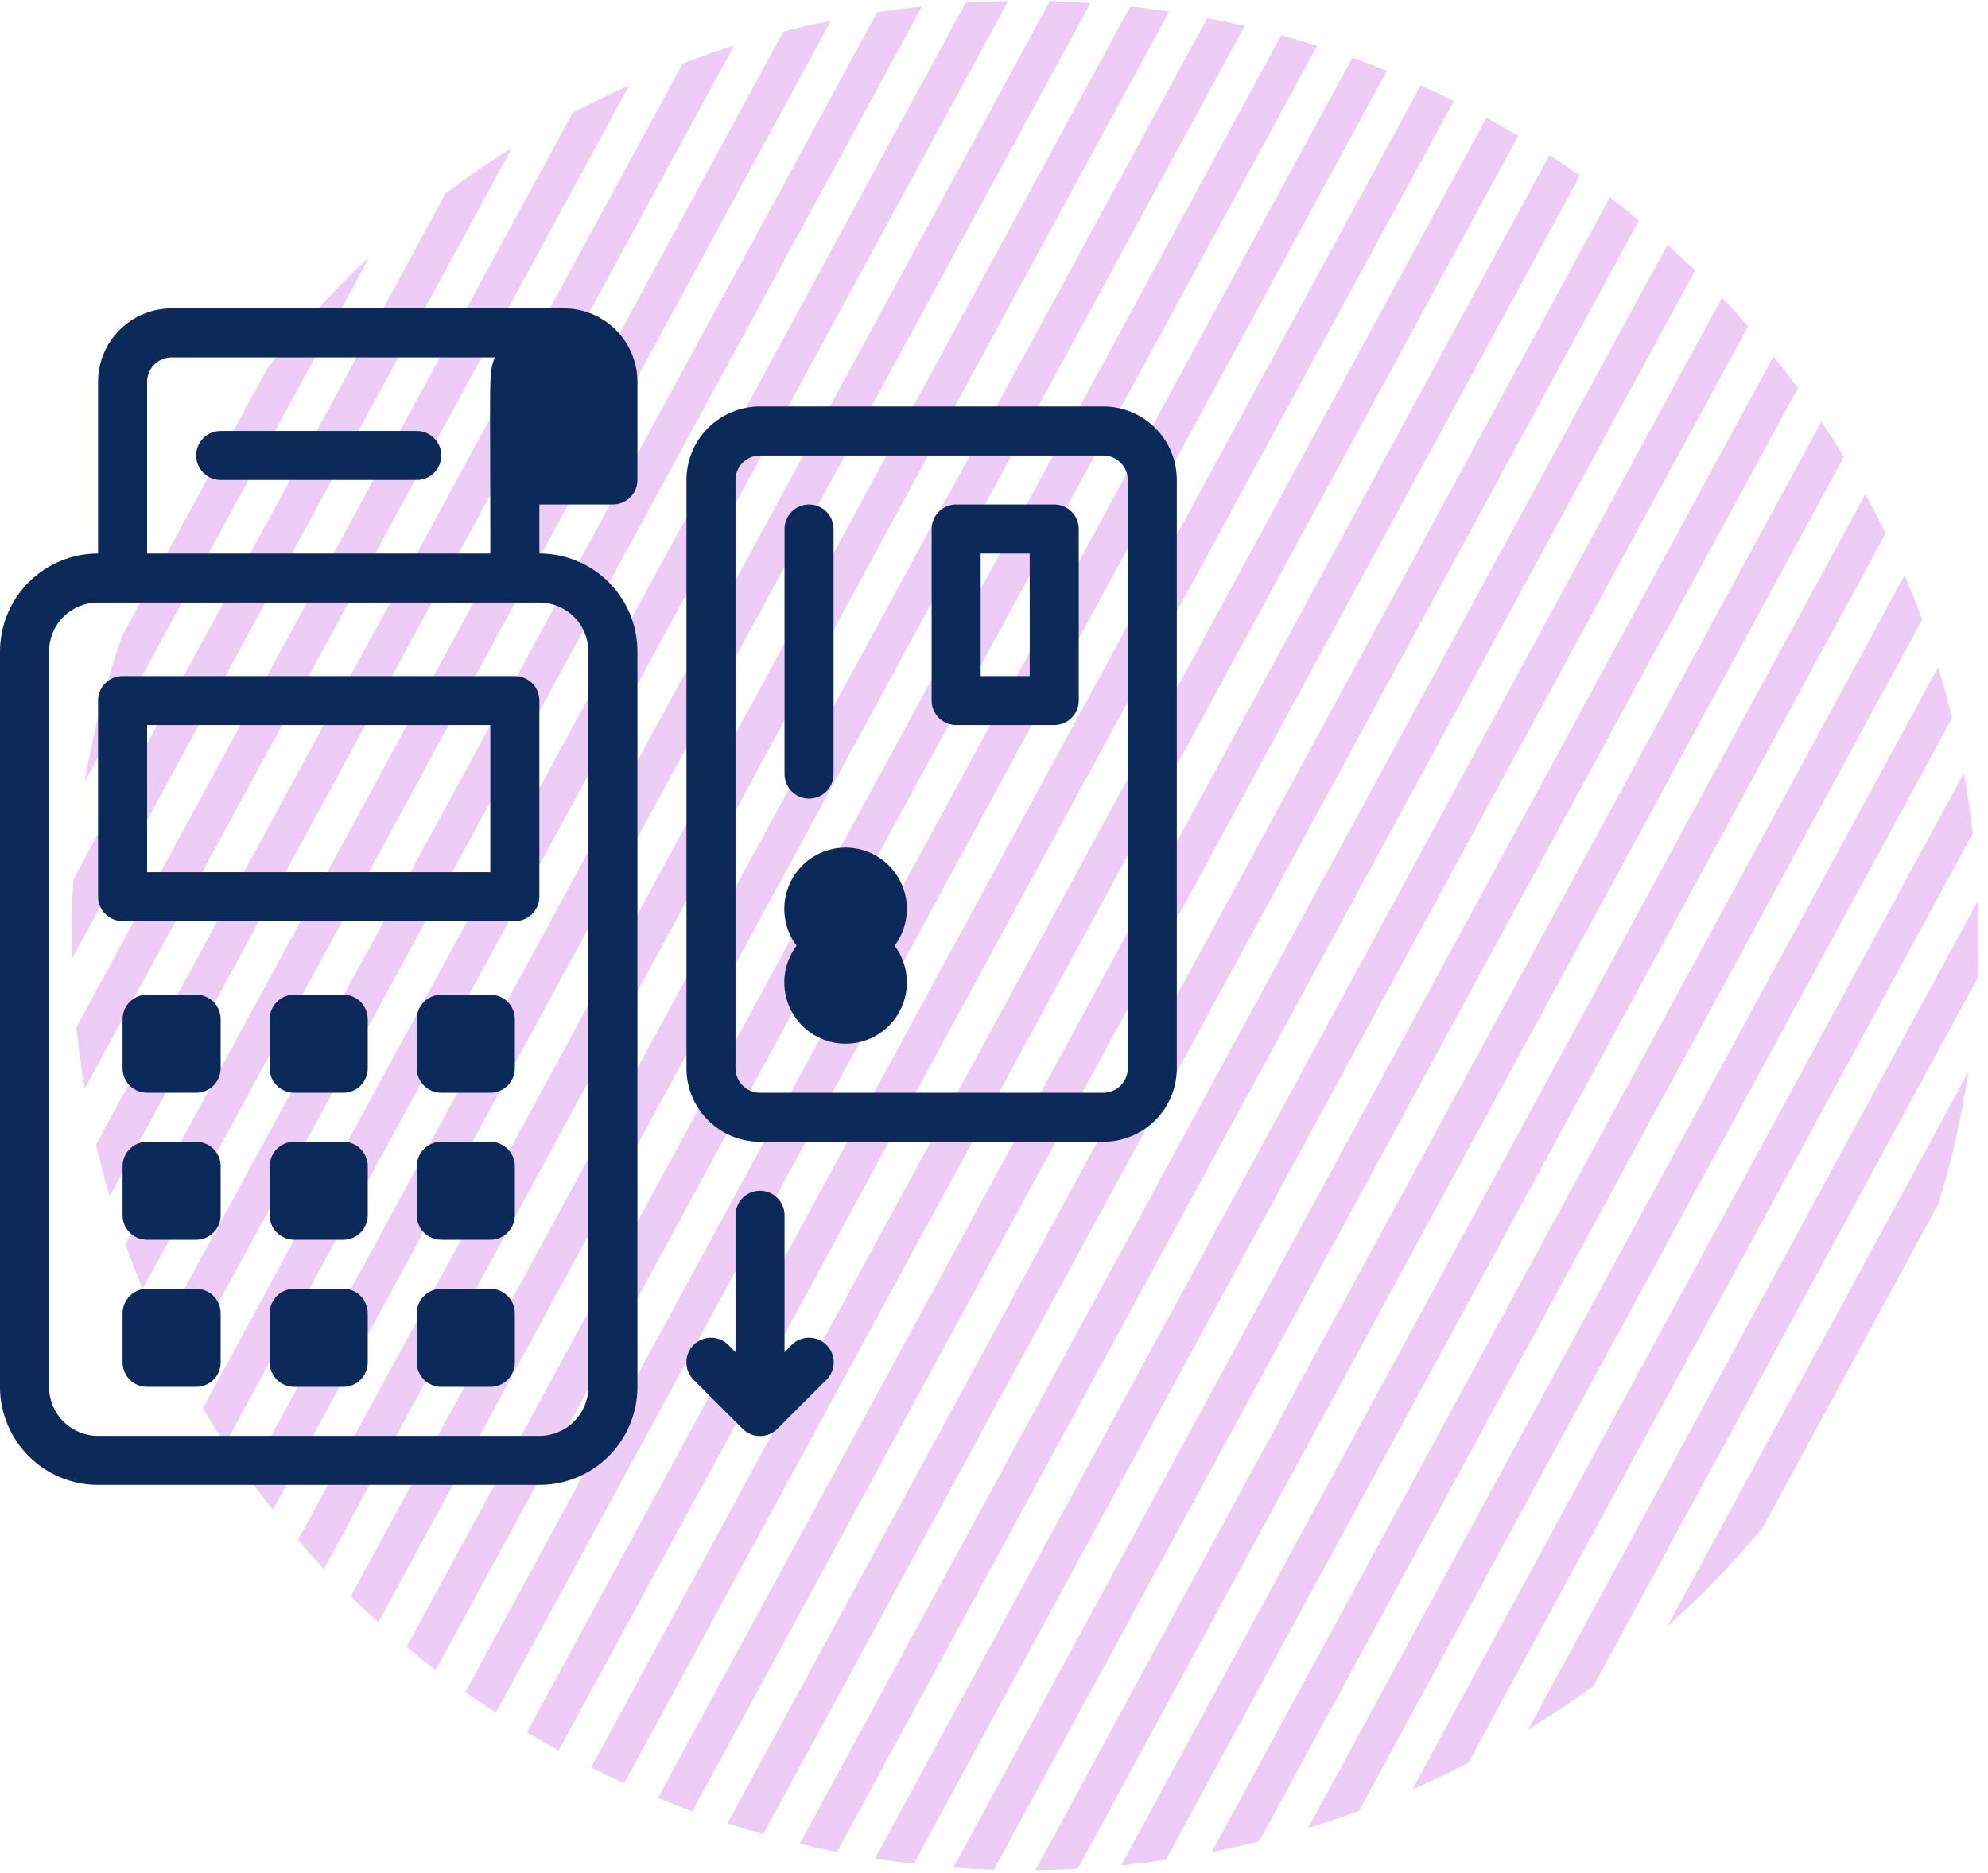 <svg xmlns="http://www.w3.org/2000/svg" width="174" height="164" viewBox="0 0 174 164" fill="none"><path d="M51.737 154.743L130.096 10.31C131.04 10.822 131.97 11.348 132.885 11.89L54.632 156.128C53.662 155.686 52.697 155.225 51.737 154.743Z" fill="#EDCCF6"></path><path d="M57.584 157.406L135.616 13.576C136.522 14.16 137.413 14.758 138.288 15.371L60.595 158.575C59.588 158.206 58.584 157.816 57.584 157.406Z" fill="#EDCCF6"></path><path d="M63.667 159.636L140.901 17.277C141.767 17.935 142.618 18.608 143.452 19.295L66.799 160.583C65.752 160.288 64.707 159.973 63.667 159.636Z" fill="#EDCCF6"></path><path d="M69.993 161.413L145.94 21.428C146.765 22.164 147.574 22.916 148.364 23.68L73.253 162.126C72.165 161.91 71.078 161.673 69.993 161.413Z" fill="#EDCCF6"></path><path d="M76.58 162.715L150.721 26.057C151.502 26.877 152.265 27.712 153.008 28.561L79.975 163.176C78.842 163.045 77.71 162.892 76.58 162.715Z" fill="#EDCCF6"></path><path d="M83.444 163.503L155.223 31.199C155.957 32.112 156.67 33.038 157.361 33.978L86.989 163.689C85.808 163.652 84.626 163.59 83.444 163.503Z" fill="#EDCCF6"></path><path d="M90.615 163.725L159.418 36.906C160.099 37.922 160.756 38.952 161.388 39.994L94.328 163.601C93.093 163.669 91.855 163.71 90.615 163.725Z" fill="#EDCCF6"></path><path d="M98.134 163.305L163.266 43.254C163.886 44.39 164.477 45.54 165.041 46.702L102.042 162.821C100.745 163.013 99.442 163.174 98.134 163.305Z" fill="#EDCCF6"></path><path d="M106.063 162.132L166.704 50.357C167.25 51.641 167.762 52.937 168.241 54.245L110.209 161.21C108.835 161.551 107.453 161.859 106.063 162.132Z" fill="#EDCCF6"></path><path d="M114.499 160.025L169.635 58.397C170.086 59.871 170.495 61.358 170.861 62.856L118.955 158.53C117.484 159.069 115.998 159.567 114.499 160.025Z" fill="#EDCCF6"></path><path d="M123.613 156.664L171.887 67.684C172.204 69.437 172.463 71.201 172.663 72.974L128.52 154.339C126.909 155.167 125.272 155.942 123.613 156.664Z" fill="#EDCCF6"></path><path d="M133.757 151.407L173.11 78.871C173.197 81.12 173.19 83.376 173.086 85.635L139.464 147.609C137.611 148.955 135.707 150.222 133.757 151.407Z" fill="#EDCCF6"></path><path d="M145.948 142.376L172.285 93.832C171.702 97.71 170.829 101.575 169.656 105.398L154.26 133.775C151.683 136.865 148.902 139.735 145.948 142.376Z" fill="#EDCCF6"></path><path d="M46.121 151.656C47.033 152.202 47.96 152.735 48.9 153.252L127.25 8.837C126.287 8.361 125.319 7.905 124.347 7.469L46.121 151.656Z" fill="#EDCCF6"></path><path d="M40.737 148.138C41.609 148.758 42.496 149.362 43.399 149.951L121.385 6.207C120.382 5.802 119.375 5.418 118.364 5.055L40.737 148.138Z" fill="#EDCCF6"></path><path d="M35.593 144.179C36.424 144.872 37.271 145.551 38.134 146.215L115.283 4.013C114.239 3.682 113.192 3.372 112.141 3.084L35.593 144.179Z" fill="#EDCCF6"></path><path d="M30.701 139.756C31.488 140.527 32.293 141.285 33.115 142.028L108.937 2.273C107.849 2.02 106.758 1.789 105.666 1.58L30.701 139.756Z" fill="#EDCCF6"></path><path d="M26.079 134.834C26.819 135.689 27.577 136.532 28.355 137.359L102.329 1.01C101.194 0.84 100.058 0.694 98.922 0.57L26.079 134.834Z" fill="#EDCCF6"></path><path d="M21.751 129.372C22.438 130.32 23.146 131.254 23.877 132.175L95.441 0.266C94.254 0.187 93.069 0.133 91.883 0.104L21.751 129.372Z" fill="#EDCCF6"></path><path d="M17.751 123.304C18.379 124.355 19.031 125.394 19.707 126.419L88.244 0.092C86.999 0.115 85.756 0.165 84.516 0.242L17.751 123.304Z" fill="#EDCCF6"></path><path d="M14.132 116.535C14.689 117.707 15.275 118.868 15.89 120.015L80.694 0.566C79.381 0.708 78.072 0.88 76.769 1.081L14.132 116.535Z" fill="#EDCCF6"></path><path d="M10.973 108.918C11.444 110.239 11.949 111.548 12.488 112.845L72.729 1.807C71.332 2.093 69.942 2.413 68.562 2.769L10.973 108.918Z" fill="#EDCCF6"></path><path d="M8.407 100.207C8.762 101.723 9.161 103.228 9.604 104.721L64.247 4.002C62.738 4.477 61.242 4.993 59.761 5.551L8.407 100.207Z" fill="#EDCCF6"></path><path d="M6.688 89.935C6.87 91.736 7.114 93.529 7.417 95.31L55.067 7.48C53.391 8.23 51.739 9.033 50.114 9.891L6.688 89.935Z" fill="#EDCCF6"></path><path d="M6.424 76.981C6.283 79.299 6.244 81.615 6.304 83.923L44.814 12.941C42.828 14.182 40.892 15.508 39.01 16.918L6.424 76.981Z" fill="#EDCCF6"></path><path d="M10.671 55.712C9.218 59.911 8.134 64.17 7.406 68.45L32.345 22.482C29.133 25.466 26.136 28.728 23.397 32.256L10.671 55.712Z" fill="#EDCCF6"></path><g clip-path="url(#clip0_404_7711)"><path d="M45.062 42.021H53.646V33.438C53.646 32.299 53.194 31.208 52.389 30.403C51.584 29.598 50.492 29.146 49.354 29.146C48.216 29.146 47.124 29.598 46.319 30.403C45.515 31.208 45.062 32.299 45.062 33.438V42.021Z" fill="#0B2959"></path><path d="M96.562 35.584H66.521C64.813 35.584 63.176 36.262 61.969 37.469C60.761 38.676 60.083 40.314 60.083 42.021V93.521C60.083 95.228 60.761 96.866 61.969 98.073C63.176 99.28 64.813 99.959 66.521 99.959H96.562C98.27 99.959 99.907 99.28 101.114 98.073C102.322 96.866 103 95.228 103 93.521V42.021C103 40.314 102.322 38.676 101.114 37.469C99.907 36.262 98.27 35.584 96.562 35.584ZM98.708 93.521C98.708 94.09 98.482 94.636 98.08 95.038C97.677 95.441 97.132 95.667 96.562 95.667H66.521C65.952 95.667 65.406 95.441 65.003 95.038C64.601 94.636 64.375 94.09 64.375 93.521V42.021C64.375 41.452 64.601 40.906 65.003 40.504C65.406 40.101 65.952 39.875 66.521 39.875H96.562C97.132 39.875 97.677 40.101 98.08 40.504C98.482 40.906 98.708 41.452 98.708 42.021V93.521Z" fill="#0B2959"></path><path d="M92.271 44.166H83.688C83.118 44.166 82.573 44.393 82.17 44.795C81.768 45.197 81.542 45.743 81.542 46.312V61.333C81.542 61.902 81.768 62.448 82.17 62.85C82.573 63.253 83.118 63.479 83.688 63.479H92.271C92.84 63.479 93.386 63.253 93.788 62.85C94.191 62.448 94.417 61.902 94.417 61.333V46.312C94.417 45.743 94.191 45.197 93.788 44.795C93.386 44.393 92.84 44.166 92.271 44.166ZM90.125 59.187H85.833V48.458H90.125V59.187Z" fill="#0B2959"></path><path d="M78.302 82.792C78.899 81.995 79.263 81.047 79.353 80.055C79.442 79.063 79.254 78.065 78.808 77.174C78.362 76.283 77.678 75.534 76.83 75.01C75.983 74.486 75.006 74.209 74.01 74.209C73.014 74.209 72.037 74.486 71.189 75.01C70.342 75.534 69.657 76.283 69.212 77.174C68.766 78.065 68.578 79.063 68.667 80.055C68.756 81.047 69.12 81.995 69.718 82.792C69.12 83.589 68.756 84.537 68.667 85.529C68.578 86.521 68.766 87.519 69.212 88.41C69.657 89.301 70.342 90.05 71.189 90.574C72.037 91.098 73.014 91.375 74.01 91.375C75.006 91.375 75.983 91.098 76.83 90.574C77.678 90.05 78.362 89.301 78.808 88.41C79.254 87.519 79.442 86.521 79.353 85.529C79.263 84.537 78.899 83.589 78.302 82.792Z" fill="#0B2959"></path><path d="M70.813 69.916C70.243 69.916 69.698 69.69 69.295 69.288C68.893 68.886 68.667 68.34 68.667 67.771V46.312C68.667 45.743 68.893 45.197 69.295 44.795C69.698 44.393 70.243 44.166 70.813 44.166C71.382 44.166 71.927 44.393 72.33 44.795C72.732 45.197 72.958 45.743 72.958 46.312V67.771C72.958 68.34 72.732 68.886 72.33 69.288C71.927 69.69 71.382 69.916 70.813 69.916Z" fill="#0B2959"></path><path d="M45.062 59.188H10.729C10.16 59.188 9.614 59.414 9.212 59.816C8.809 60.218 8.583 60.764 8.583 61.333V78.5C8.583 79.069 8.809 79.615 9.212 80.017C9.614 80.42 10.16 80.646 10.729 80.646H45.062C45.632 80.646 46.177 80.42 46.58 80.017C46.982 79.615 47.208 79.069 47.208 78.5V61.333C47.208 60.764 46.982 60.218 46.58 59.816C46.177 59.414 45.632 59.188 45.062 59.188ZM42.917 76.354H12.875V63.479H42.917V76.354Z" fill="#0B2959"></path><path d="M53.646 44.167C54.215 44.167 54.761 43.941 55.163 43.538C55.566 43.136 55.792 42.59 55.792 42.021V33.438C55.792 31.73 55.113 30.093 53.906 28.886C52.699 27.678 51.062 27 49.354 27H15.021C13.313 27 11.676 27.678 10.469 28.886C9.262 30.093 8.583 31.73 8.583 33.438V48.458C6.307 48.458 4.124 49.363 2.514 50.972C0.904 52.582 0 54.765 0 57.042L0 121.417C0 123.693 0.904 125.876 2.514 127.486C4.124 129.096 6.307 130 8.583 130H47.208C49.485 130 51.668 129.096 53.278 127.486C54.887 125.876 55.792 123.693 55.792 121.417V57.042C55.792 54.765 54.887 52.582 53.278 50.972C51.668 49.363 49.485 48.458 47.208 48.458V44.167H53.646ZM47.208 33.438C47.208 32.868 47.434 32.323 47.837 31.92C48.239 31.518 48.785 31.292 49.354 31.292C49.923 31.292 50.469 31.518 50.871 31.92C51.274 32.323 51.5 32.868 51.5 33.438V39.875H47.208V33.438ZM12.875 33.438C12.875 32.868 13.101 32.323 13.504 31.92C13.906 31.518 14.452 31.292 15.021 31.292H43.303C42.745 32.858 42.917 32.386 42.917 48.458H12.875V33.438ZM51.5 57.042V121.417C51.5 122.555 51.048 123.646 50.243 124.451C49.438 125.256 48.347 125.708 47.208 125.708H8.583C7.445 125.708 6.354 125.256 5.549 124.451C4.744 123.646 4.292 122.555 4.292 121.417V57.042C4.292 55.903 4.744 54.812 5.549 54.007C6.354 53.202 7.445 52.75 8.583 52.75H47.208C48.347 52.75 49.438 53.202 50.243 54.007C51.048 54.812 51.5 55.903 51.5 57.042Z" fill="#0B2959"></path><path d="M36.479 42.021H19.313C18.744 42.021 18.198 41.795 17.795 41.392C17.393 40.99 17.167 40.444 17.167 39.875C17.167 39.306 17.393 38.76 17.795 38.358C18.198 37.955 18.744 37.729 19.313 37.729H36.479C37.048 37.729 37.594 37.955 37.997 38.358C38.399 38.76 38.625 39.306 38.625 39.875C38.625 40.444 38.399 40.99 37.997 41.392C37.594 41.795 37.048 42.021 36.479 42.021Z" fill="#0B2959"></path><path d="M17.167 87.084H12.875C11.69 87.084 10.729 88.044 10.729 89.229V93.521C10.729 94.706 11.69 95.667 12.875 95.667H17.167C18.352 95.667 19.313 94.706 19.313 93.521V89.229C19.313 88.044 18.352 87.084 17.167 87.084Z" fill="#0B2959"></path><path d="M30.042 87.084H25.75C24.565 87.084 23.604 88.044 23.604 89.229V93.521C23.604 94.706 24.565 95.667 25.75 95.667H30.042C31.227 95.667 32.188 94.706 32.188 93.521V89.229C32.188 88.044 31.227 87.084 30.042 87.084Z" fill="#0B2959"></path><path d="M42.917 87.084H38.625C37.44 87.084 36.479 88.044 36.479 89.229V93.521C36.479 94.706 37.44 95.667 38.625 95.667H42.917C44.102 95.667 45.063 94.706 45.063 93.521V89.229C45.063 88.044 44.102 87.084 42.917 87.084Z" fill="#0B2959"></path><path d="M17.167 99.959H12.875C11.69 99.959 10.729 100.919 10.729 102.104V106.396C10.729 107.581 11.69 108.542 12.875 108.542H17.167C18.352 108.542 19.313 107.581 19.313 106.396V102.104C19.313 100.919 18.352 99.959 17.167 99.959Z" fill="#0B2959"></path><path d="M30.042 99.959H25.75C24.565 99.959 23.604 100.919 23.604 102.104V106.396C23.604 107.581 24.565 108.542 25.75 108.542H30.042C31.227 108.542 32.188 107.581 32.188 106.396V102.104C32.188 100.919 31.227 99.959 30.042 99.959Z" fill="#0B2959"></path><path d="M42.917 99.959H38.625C37.44 99.959 36.479 100.919 36.479 102.104V106.396C36.479 107.581 37.44 108.542 38.625 108.542H42.917C44.102 108.542 45.063 107.581 45.063 106.396V102.104C45.063 100.919 44.102 99.959 42.917 99.959Z" fill="#0B2959"></path><path d="M17.167 112.833H12.875C11.69 112.833 10.729 113.794 10.729 114.979V119.271C10.729 120.456 11.69 121.417 12.875 121.417H17.167C18.352 121.417 19.313 120.456 19.313 119.271V114.979C19.313 113.794 18.352 112.833 17.167 112.833Z" fill="#0B2959"></path><path d="M30.042 112.833H25.75C24.565 112.833 23.604 113.794 23.604 114.979V119.271C23.604 120.456 24.565 121.417 25.75 121.417H30.042C31.227 121.417 32.188 120.456 32.188 119.271V114.979C32.188 113.794 31.227 112.833 30.042 112.833Z" fill="#0B2959"></path><path d="M42.917 112.833H38.625C37.44 112.833 36.479 113.794 36.479 114.979V119.271C36.479 120.456 37.44 121.417 38.625 121.417H42.917C44.102 121.417 45.063 120.456 45.063 119.271V114.979C45.063 113.794 44.102 112.833 42.917 112.833Z" fill="#0B2959"></path><path d="M72.336 117.747C72.136 117.546 71.899 117.387 71.638 117.278C71.376 117.169 71.096 117.113 70.812 117.113C70.529 117.113 70.249 117.169 69.987 117.278C69.726 117.387 69.488 117.546 69.289 117.747L68.667 118.391V106.396C68.667 105.827 68.441 105.281 68.038 104.878C67.636 104.476 67.09 104.25 66.521 104.25C65.952 104.25 65.406 104.476 65.003 104.878C64.601 105.281 64.375 105.827 64.375 106.396V118.391L63.753 117.747C63.349 117.343 62.8 117.116 62.229 117.116C61.658 117.116 61.11 117.343 60.706 117.747C60.301 118.151 60.075 118.699 60.075 119.271C60.075 119.842 60.301 120.39 60.706 120.794L64.997 125.086C65.197 125.287 65.434 125.447 65.695 125.556C65.957 125.665 66.237 125.721 66.521 125.721C66.804 125.721 67.085 125.665 67.346 125.556C67.608 125.447 67.845 125.287 68.044 125.086L72.336 120.794C72.537 120.595 72.697 120.358 72.806 120.096C72.915 119.835 72.971 119.554 72.971 119.271C72.971 118.988 72.915 118.707 72.806 118.446C72.697 118.184 72.537 117.947 72.336 117.747Z" fill="#0B2959"></path></g><defs><clipPath id="clip0_404_7711"><rect width="103" height="103" fill="white" transform="translate(0 27)"></rect></clipPath></defs></svg>